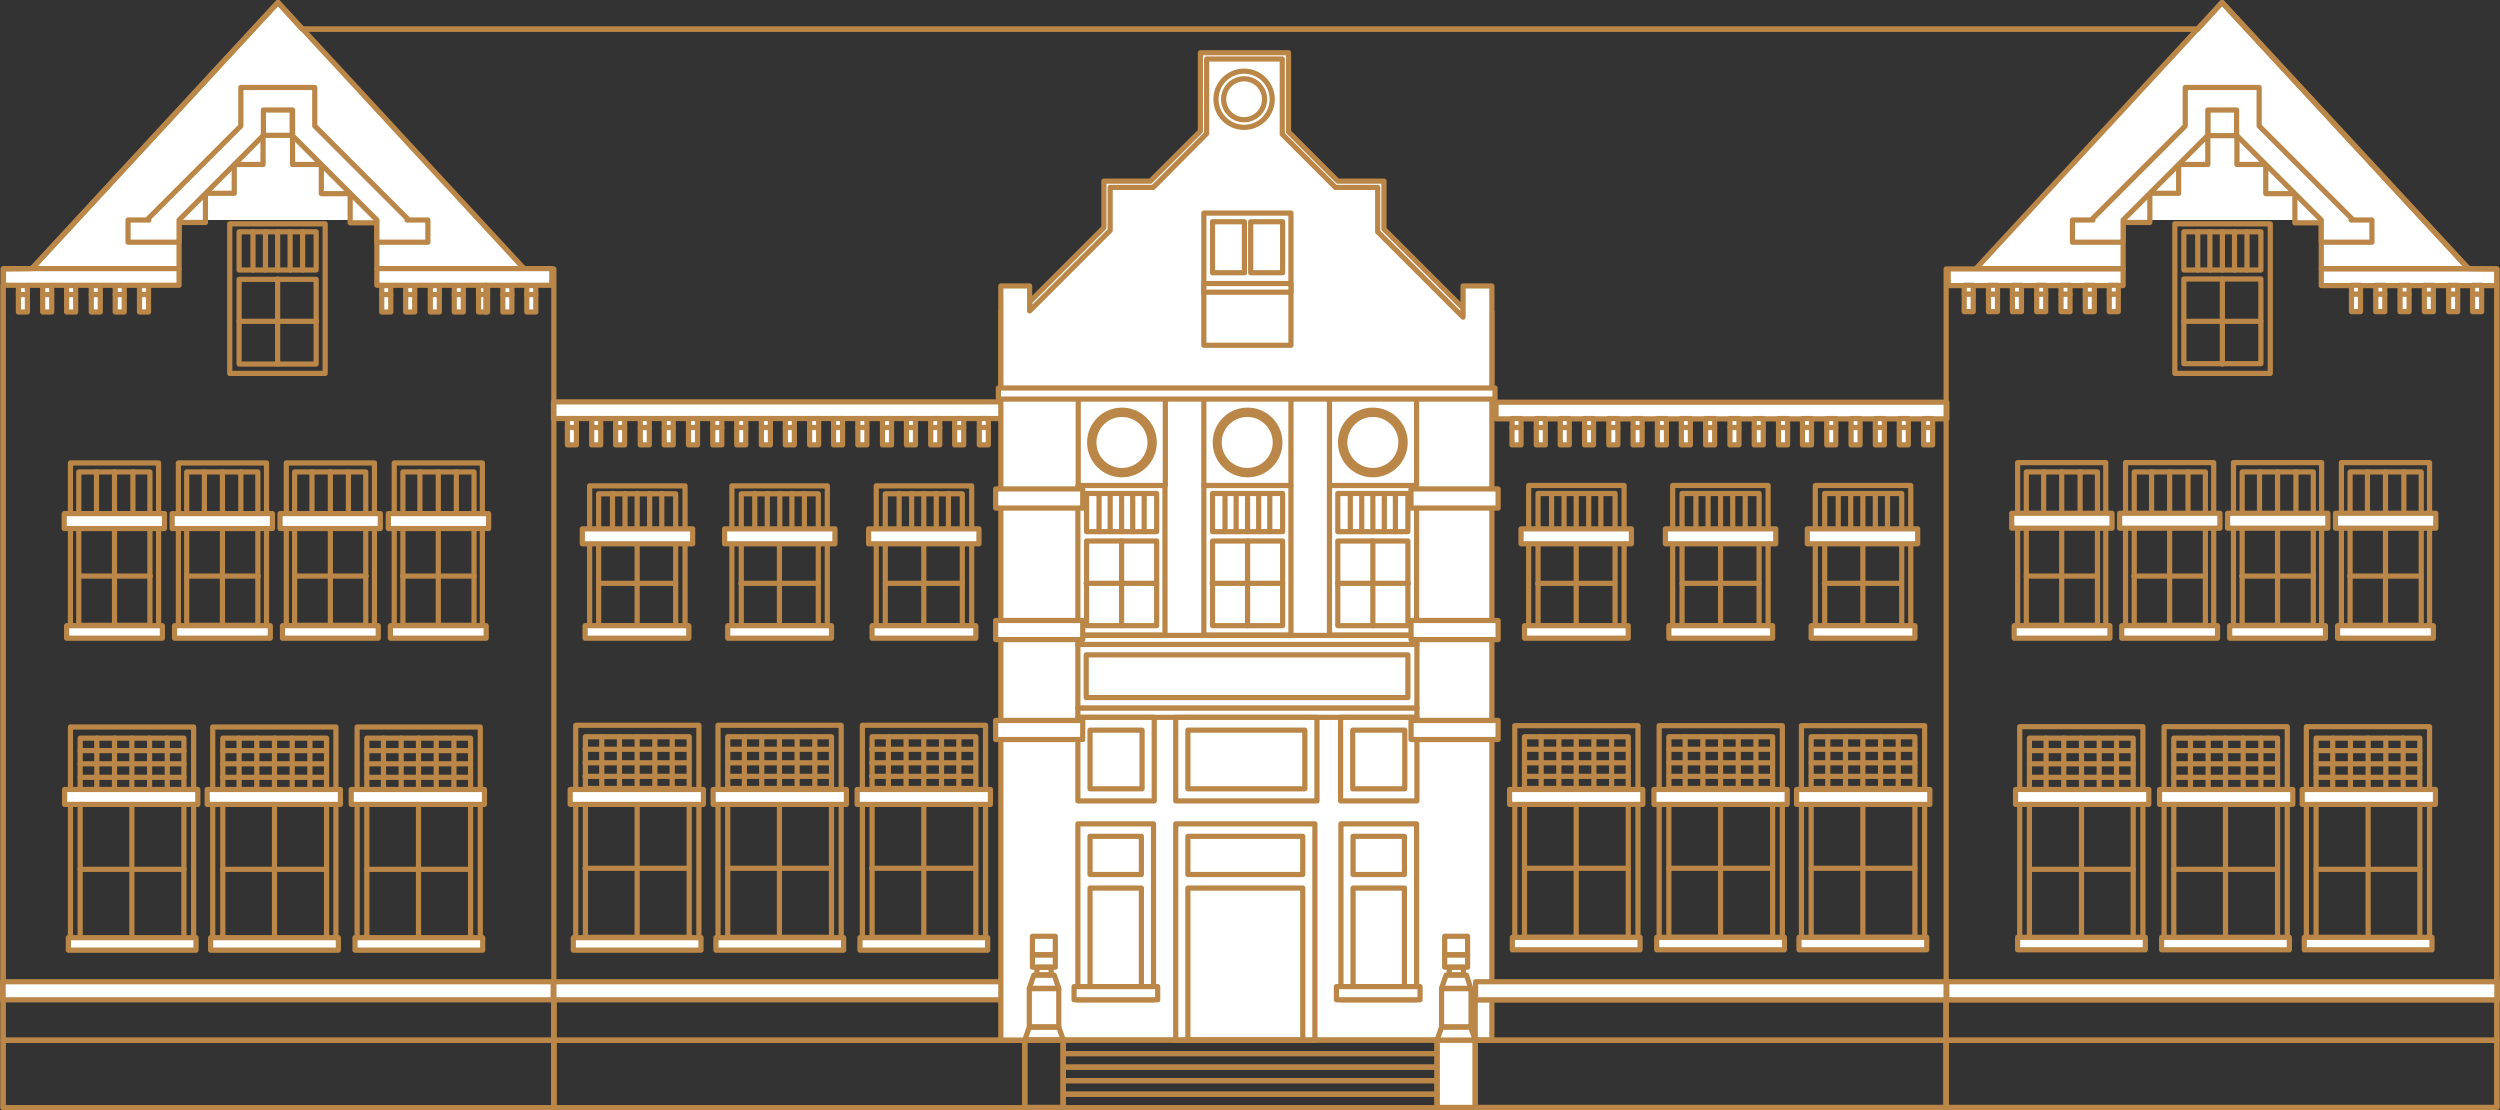 <svg xmlns="http://www.w3.org/2000/svg" viewBox="0 0 72.04 31.99"><rect x="0" y="0" width="72.04" height="31.99" fill="#333333" stroke="none"/><defs><style>.cls-1{fill:#fff;}.cls-1,.cls-2{stroke:#ba8748;stroke-linecap:round;stroke-linejoin:round;stroke-width:0.15px;}.cls-2{fill:none;}</style></defs><g id="Layer_2" data-name="Layer 2"><g id="Layer_1-2" data-name="Layer 1"><line class="cls-1" x1="8.72" y1="0.84" x2="63.5" y2="0.84"></line><polyline class="cls-1" points="5.16 6.34 5.16 7.74 0.92 7.74 8.01 0.07 15.1 7.74 10.86 7.74 10.86 6.34"></polyline><rect class="cls-2" x="15.96" y="28.81" width="13.57" height="1.17" transform="translate(45.49 58.78) rotate(-180)"></rect><rect class="cls-1" x="15.94" y="28.29" width="13.57" height="0.52" transform="translate(45.46 57.1) rotate(-180)"></rect><rect class="cls-2" x="15.96" y="29.97" width="13.57" height="1.94" transform="translate(45.49 61.89) rotate(-180)"></rect><rect class="cls-2" x="0.09" y="28.81" width="15.87" height="1.17" transform="translate(16.05 58.78) rotate(-180)"></rect><rect class="cls-1" x="0.08" y="28.29" width="15.87" height="0.52" transform="translate(16.02 57.1) rotate(-180)"></rect><rect class="cls-2" x="0.09" y="29.97" width="15.87" height="1.94" transform="translate(16.05 61.89) rotate(-180)"></rect><rect class="cls-2" x="24.84" y="20.91" width="3.55" height="6.41" transform="translate(53.24 48.22) rotate(-180)"></rect><rect class="cls-2" x="25.12" y="23.02" width="2.99" height="3.99" transform="translate(53.24 50.03) rotate(-180)"></rect><rect class="cls-2" x="25.12" y="21.23" width="2.99" height="1.49" transform="translate(53.24 43.95) rotate(-180)"></rect><line class="cls-2" x1="27.63" y1="21.23" x2="27.63" y2="22.72"></line><line class="cls-2" x1="27.13" y1="21.23" x2="27.13" y2="22.72"></line><line class="cls-2" x1="26.62" y1="21.23" x2="26.62" y2="22.72"></line><line class="cls-2" x1="26.11" y1="21.23" x2="26.11" y2="22.72"></line><line class="cls-2" x1="25.6" y1="21.23" x2="25.6" y2="22.72"></line><line class="cls-2" x1="28.11" y1="21.59" x2="25.12" y2="21.59"></line><line class="cls-2" x1="28.11" y1="21.98" x2="25.12" y2="21.98"></line><line class="cls-2" x1="28.11" y1="22.37" x2="25.12" y2="22.37"></line><line class="cls-2" x1="26.62" y1="23.02" x2="26.62" y2="27.01"></line><line class="cls-2" x1="28.11" y1="25.02" x2="25.12" y2="25.02"></line><rect class="cls-2" x="20.69" y="20.91" width="3.55" height="6.41" transform="translate(44.93 48.22) rotate(-180)"></rect><rect class="cls-2" x="20.97" y="23.02" width="2.99" height="3.99" transform="translate(44.93 50.03) rotate(-180)"></rect><rect class="cls-2" x="20.97" y="21.23" width="2.99" height="1.49" transform="translate(44.93 43.95) rotate(-180)"></rect><line class="cls-2" x1="23.48" y1="21.23" x2="23.48" y2="22.72"></line><line class="cls-2" x1="22.97" y1="21.23" x2="22.97" y2="22.72"></line><line class="cls-2" x1="22.46" y1="21.23" x2="22.46" y2="22.72"></line><line class="cls-2" x1="21.95" y1="21.23" x2="21.95" y2="22.72"></line><line class="cls-2" x1="21.45" y1="21.23" x2="21.45" y2="22.72"></line><line class="cls-2" x1="23.96" y1="21.59" x2="20.97" y2="21.59"></line><line class="cls-2" x1="23.96" y1="21.98" x2="20.97" y2="21.98"></line><line class="cls-2" x1="23.96" y1="22.37" x2="20.97" y2="22.37"></line><line class="cls-2" x1="22.46" y1="23.02" x2="22.46" y2="27.01"></line><line class="cls-2" x1="23.96" y1="25.02" x2="20.97" y2="25.02"></line><rect class="cls-2" x="16.58" y="20.91" width="3.55" height="6.41" transform="translate(36.72 48.22) rotate(-180)"></rect><rect class="cls-2" x="16.86" y="23.02" width="2.99" height="3.99" transform="translate(36.72 50.03) rotate(-180)"></rect><rect class="cls-2" x="16.86" y="21.23" width="2.99" height="1.49" transform="translate(36.72 43.95) rotate(-180)"></rect><line class="cls-2" x1="19.37" y1="21.23" x2="19.37" y2="22.72"></line><line class="cls-2" x1="18.87" y1="21.23" x2="18.87" y2="22.72"></line><line class="cls-2" x1="18.36" y1="21.23" x2="18.36" y2="22.72"></line><line class="cls-2" x1="17.85" y1="21.23" x2="17.85" y2="22.72"></line><line class="cls-2" x1="17.34" y1="21.23" x2="17.34" y2="22.72"></line><line class="cls-2" x1="19.85" y1="21.59" x2="16.86" y2="21.59"></line><line class="cls-2" x1="19.85" y1="21.98" x2="16.86" y2="21.98"></line><line class="cls-2" x1="19.85" y1="22.37" x2="16.86" y2="22.37"></line><line class="cls-2" x1="18.36" y1="23.02" x2="18.36" y2="27.01"></line><line class="cls-2" x1="19.85" y1="25.02" x2="16.86" y2="25.02"></line><rect class="cls-2" x="25.24" y="13.99" width="2.75" height="4.31" transform="translate(53.24 32.3) rotate(-180)"></rect><rect class="cls-2" x="25.51" y="15.59" width="2.22" height="2.44" transform="translate(53.24 33.62) rotate(-180)"></rect><rect class="cls-2" x="25.51" y="14.22" width="2.22" height="1.1" transform="translate(53.24 29.55) rotate(-180)"></rect><line class="cls-2" x1="26.62" y1="15.59" x2="26.62" y2="18.03"></line><line class="cls-2" x1="25.51" y1="16.81" x2="27.73" y2="16.81"></line><line class="cls-1" x1="27.33" y1="14.22" x2="27.33" y2="15.32"></line><line class="cls-1" x1="26.98" y1="14.22" x2="26.98" y2="15.32"></line><line class="cls-1" x1="26.62" y1="14.22" x2="26.62" y2="15.32"></line><line class="cls-1" x1="26.27" y1="14.22" x2="26.27" y2="15.32"></line><line class="cls-1" x1="25.91" y1="14.22" x2="25.91" y2="15.32"></line><rect class="cls-2" x="21.09" y="13.99" width="2.75" height="4.31" transform="translate(44.93 32.3) rotate(-180)"></rect><rect class="cls-2" x="21.35" y="15.59" width="2.22" height="2.44" transform="translate(44.93 33.62) rotate(-180)"></rect><rect class="cls-2" x="21.35" y="14.22" width="2.22" height="1.1" transform="translate(44.93 29.55) rotate(-180)"></rect><line class="cls-2" x1="22.46" y1="15.59" x2="22.46" y2="18.03"></line><line class="cls-2" x1="21.35" y1="16.81" x2="23.58" y2="16.81"></line><line class="cls-1" x1="23.18" y1="14.22" x2="23.18" y2="15.32"></line><line class="cls-1" x1="22.82" y1="14.22" x2="22.82" y2="15.32"></line><line class="cls-1" x1="22.47" y1="14.22" x2="22.47" y2="15.32"></line><line class="cls-1" x1="22.11" y1="14.22" x2="22.11" y2="15.32"></line><line class="cls-1" x1="21.75" y1="14.22" x2="21.75" y2="15.32"></line><rect class="cls-2" x="16.98" y="13.99" width="2.75" height="4.31" transform="translate(36.72 32.3) rotate(-180)"></rect><rect class="cls-2" x="17.25" y="15.59" width="2.22" height="2.44" transform="translate(36.72 33.62) rotate(-180)"></rect><rect class="cls-2" x="17.25" y="14.22" width="2.22" height="1.1" transform="translate(36.72 29.55) rotate(-180)"></rect><line class="cls-2" x1="18.36" y1="15.59" x2="18.36" y2="18.03"></line><line class="cls-2" x1="17.25" y1="16.81" x2="19.47" y2="16.81"></line><line class="cls-1" x1="19.07" y1="14.22" x2="19.07" y2="15.32"></line><line class="cls-1" x1="18.72" y1="14.22" x2="18.72" y2="15.32"></line><line class="cls-1" x1="18.36" y1="14.22" x2="18.36" y2="15.32"></line><line class="cls-1" x1="18.01" y1="14.22" x2="18.01" y2="15.32"></line><line class="cls-1" x1="17.65" y1="14.22" x2="17.65" y2="15.32"></line><rect class="cls-2" x="6.63" y="6.45" width="2.75" height="4.31" transform="translate(16 17.21) rotate(-180)"></rect><rect class="cls-2" x="6.89" y="8.04" width="2.22" height="2.44" transform="translate(16 18.53) rotate(-180)"></rect><rect class="cls-2" x="6.89" y="6.68" width="2.22" height="1.1" transform="translate(16 14.46) rotate(-180)"></rect><line class="cls-2" x1="8" y1="8.04" x2="8" y2="10.49"></line><line class="cls-2" x1="6.89" y1="9.26" x2="9.12" y2="9.26"></line><line class="cls-1" x1="8.72" y1="6.68" x2="8.72" y2="7.78"></line><line class="cls-1" x1="8.36" y1="6.68" x2="8.36" y2="7.78"></line><line class="cls-1" x1="8" y1="6.68" x2="8" y2="7.78"></line><line class="cls-1" x1="7.65" y1="6.68" x2="7.65" y2="7.78"></line><line class="cls-1" x1="7.29" y1="6.68" x2="7.29" y2="7.78"></line><rect class="cls-1" x="15.94" y="11.59" width="12.99" height="0.48" transform="translate(44.88 23.65) rotate(-180)"></rect><rect class="cls-1" x="28.21" y="12.06" width="0.26" height="0.26" transform="translate(56.69 24.38) rotate(-180)"></rect><rect class="cls-1" x="28.21" y="12.32" width="0.26" height="0.5" transform="translate(56.69 25.14) rotate(-180)"></rect><rect class="cls-1" x="27.52" y="12.06" width="0.26" height="0.26" transform="translate(55.29 24.38) rotate(-180)"></rect><rect class="cls-1" x="27.52" y="12.32" width="0.26" height="0.5" transform="translate(55.29 25.14) rotate(-180)"></rect><rect class="cls-1" x="26.82" y="12.06" width="0.26" height="0.26" transform="translate(53.9 24.38) rotate(-180)"></rect><rect class="cls-1" x="26.82" y="12.32" width="0.26" height="0.5" transform="translate(53.9 25.14) rotate(-180)"></rect><rect class="cls-1" x="26.12" y="12.06" width="0.26" height="0.26" transform="translate(52.5 24.38) rotate(-180)"></rect><rect class="cls-1" x="26.12" y="12.32" width="0.26" height="0.5" transform="translate(52.5 25.14) rotate(-180)"></rect><rect class="cls-1" x="25.42" y="12.06" width="0.26" height="0.26" transform="translate(51.11 24.38) rotate(-180)"></rect><rect class="cls-1" x="25.42" y="12.32" width="0.26" height="0.5" transform="translate(51.11 25.14) rotate(-180)"></rect><rect class="cls-1" x="24.73" y="12.06" width="0.26" height="0.26" transform="translate(49.71 24.38) rotate(-180)"></rect><rect class="cls-1" x="24.73" y="12.32" width="0.26" height="0.5" transform="translate(49.71 25.14) rotate(-180)"></rect><rect class="cls-1" x="24.03" y="12.06" width="0.26" height="0.26" transform="translate(48.31 24.38) rotate(-180)"></rect><rect class="cls-1" x="24.03" y="12.32" width="0.26" height="0.5" transform="translate(48.31 25.14) rotate(-180)"></rect><rect class="cls-1" x="23.33" y="12.06" width="0.26" height="0.26" transform="translate(46.92 24.38) rotate(-180)"></rect><rect class="cls-1" x="23.33" y="12.32" width="0.26" height="0.5" transform="translate(46.92 25.14) rotate(-180)"></rect><rect class="cls-1" x="22.63" y="12.06" width="0.26" height="0.26" transform="translate(45.52 24.38) rotate(-180)"></rect><rect class="cls-1" x="22.63" y="12.32" width="0.26" height="0.5" transform="translate(45.52 25.14) rotate(-180)"></rect><rect class="cls-1" x="21.93" y="12.06" width="0.26" height="0.26" transform="translate(44.13 24.38) rotate(-180)"></rect><rect class="cls-1" x="21.93" y="12.32" width="0.26" height="0.5" transform="translate(44.13 25.14) rotate(-180)"></rect><rect class="cls-1" x="21.24" y="12.06" width="0.26" height="0.26" transform="translate(42.73 24.38) rotate(-180)"></rect><rect class="cls-1" x="21.24" y="12.32" width="0.26" height="0.5" transform="translate(42.73 25.14) rotate(-180)"></rect><rect class="cls-1" x="20.54" y="12.06" width="0.26" height="0.26" transform="translate(41.34 24.38) rotate(-180)"></rect><rect class="cls-1" x="20.54" y="12.32" width="0.26" height="0.5" transform="translate(41.34 25.14) rotate(-180)"></rect><rect class="cls-1" x="19.84" y="12.06" width="0.26" height="0.26" transform="translate(39.94 24.38) rotate(-180)"></rect><rect class="cls-1" x="19.84" y="12.32" width="0.26" height="0.5" transform="translate(39.94 25.14) rotate(-180)"></rect><rect class="cls-1" x="19.14" y="12.06" width="0.26" height="0.26" transform="translate(38.54 24.38) rotate(-180)"></rect><rect class="cls-1" x="19.14" y="12.32" width="0.26" height="0.5" transform="translate(38.54 25.14) rotate(-180)"></rect><rect class="cls-1" x="18.44" y="12.06" width="0.26" height="0.26" transform="translate(37.15 24.38) rotate(-180)"></rect><rect class="cls-1" x="18.44" y="12.32" width="0.26" height="0.5" transform="translate(37.15 25.14) rotate(-180)"></rect><rect class="cls-1" x="17.75" y="12.06" width="0.26" height="0.26" transform="translate(35.75 24.38) rotate(-180)"></rect><rect class="cls-1" x="17.75" y="12.32" width="0.26" height="0.5" transform="translate(35.75 25.14) rotate(-180)"></rect><rect class="cls-1" x="17.05" y="12.06" width="0.26" height="0.26" transform="translate(34.36 24.38) rotate(-180)"></rect><rect class="cls-1" x="17.05" y="12.32" width="0.26" height="0.5" transform="translate(34.36 25.14) rotate(-180)"></rect><rect class="cls-1" x="16.35" y="12.06" width="0.26" height="0.26" transform="translate(32.96 24.38) rotate(-180)"></rect><rect class="cls-1" x="16.35" y="12.32" width="0.26" height="0.5" transform="translate(32.96 25.14) rotate(-180)"></rect><rect class="cls-2" x="10.29" y="20.94" width="3.55" height="6.41" transform="translate(24.13 48.3) rotate(-180)"></rect><rect class="cls-2" x="10.57" y="23.06" width="2.99" height="3.99" transform="translate(24.13 50.11) rotate(-180)"></rect><rect class="cls-2" x="10.57" y="21.27" width="2.99" height="1.49" transform="translate(24.13 44.03) rotate(-180)"></rect><line class="cls-2" x1="13.08" y1="21.27" x2="13.08" y2="22.76"></line><line class="cls-2" x1="12.57" y1="21.27" x2="12.57" y2="22.76"></line><line class="cls-2" x1="12.06" y1="21.27" x2="12.06" y2="22.76"></line><line class="cls-2" x1="11.56" y1="21.27" x2="11.56" y2="22.76"></line><line class="cls-2" x1="11.05" y1="21.27" x2="11.05" y2="22.76"></line><line class="cls-2" x1="13.56" y1="21.63" x2="10.57" y2="21.63"></line><line class="cls-2" x1="13.56" y1="22.01" x2="10.57" y2="22.01"></line><line class="cls-2" x1="13.56" y1="22.4" x2="10.57" y2="22.4"></line><line class="cls-2" x1="12.06" y1="23.06" x2="12.06" y2="27.05"></line><line class="cls-2" x1="13.56" y1="25.05" x2="10.57" y2="25.05"></line><rect class="cls-2" x="6.14" y="20.94" width="3.55" height="6.41" transform="translate(15.82 48.3) rotate(-180)"></rect><rect class="cls-2" x="6.41" y="23.06" width="2.99" height="3.99" transform="translate(15.82 50.11) rotate(-180)"></rect><rect class="cls-2" x="6.41" y="21.27" width="2.99" height="1.49" transform="translate(15.82 44.03) rotate(-180)"></rect><line class="cls-2" x1="8.93" y1="21.27" x2="8.93" y2="22.76"></line><line class="cls-2" x1="8.42" y1="21.27" x2="8.42" y2="22.76"></line><line class="cls-2" x1="7.91" y1="21.27" x2="7.91" y2="22.76"></line><line class="cls-2" x1="7.4" y1="21.27" x2="7.4" y2="22.76"></line><line class="cls-2" x1="6.89" y1="21.27" x2="6.89" y2="22.76"></line><line class="cls-2" x1="9.4" y1="21.63" x2="6.41" y2="21.63"></line><line class="cls-2" x1="9.4" y1="22.01" x2="6.41" y2="22.01"></line><line class="cls-2" x1="9.4" y1="22.4" x2="6.41" y2="22.4"></line><line class="cls-2" x1="7.91" y1="23.06" x2="7.91" y2="27.05"></line><line class="cls-2" x1="9.4" y1="25.05" x2="6.41" y2="25.05"></line><rect class="cls-2" x="2.03" y="20.94" width="3.55" height="6.41" transform="translate(7.61 48.3) rotate(-180)"></rect><rect class="cls-2" x="2.31" y="23.06" width="2.99" height="3.99" transform="translate(7.61 50.11) rotate(-180)"></rect><rect class="cls-2" x="2.31" y="21.27" width="2.99" height="1.49" transform="translate(7.61 44.03) rotate(-180)"></rect><line class="cls-2" x1="4.82" y1="21.27" x2="4.82" y2="22.76"></line><line class="cls-2" x1="4.31" y1="21.27" x2="4.31" y2="22.76"></line><line class="cls-2" x1="3.8" y1="21.27" x2="3.8" y2="22.76"></line><line class="cls-2" x1="3.3" y1="21.27" x2="3.3" y2="22.76"></line><line class="cls-2" x1="2.79" y1="21.27" x2="2.79" y2="22.76"></line><line class="cls-2" x1="5.3" y1="21.63" x2="2.31" y2="21.63"></line><line class="cls-2" x1="5.3" y1="22.01" x2="2.31" y2="22.01"></line><line class="cls-2" x1="5.3" y1="22.4" x2="2.31" y2="22.4"></line><line class="cls-2" x1="3.8" y1="23.06" x2="3.8" y2="27.05"></line><line class="cls-2" x1="5.3" y1="25.05" x2="2.31" y2="25.05"></line><rect class="cls-2" x="11.36" y="13.33" width="2.54" height="5.01" transform="translate(25.26 31.68) rotate(-180)"></rect><rect class="cls-2" x="11.6" y="15.18" width="2.05" height="2.84" transform="translate(25.26 33.2) rotate(-180)"></rect><rect class="cls-2" x="11.6" y="13.6" width="2.05" height="1.28" transform="translate(25.26 28.48) rotate(-180)"></rect><line class="cls-2" x1="12.63" y1="15.18" x2="12.63" y2="18.02"></line><line class="cls-2" x1="11.6" y1="16.6" x2="13.66" y2="16.6"></line><line class="cls-1" x1="13.15" y1="13.6" x2="13.15" y2="14.88"></line><line class="cls-1" x1="12.63" y1="13.6" x2="12.63" y2="14.88"></line><line class="cls-1" x1="12.1" y1="13.6" x2="12.1" y2="14.88"></line><rect class="cls-2" x="8.25" y="13.33" width="2.54" height="5.01" transform="translate(19.04 31.68) rotate(-180)"></rect><rect class="cls-2" x="8.5" y="15.18" width="2.05" height="2.84" transform="translate(19.04 33.2) rotate(-180)"></rect><rect class="cls-2" x="8.5" y="13.6" width="2.05" height="1.28" transform="translate(19.04 28.48) rotate(-180)"></rect><line class="cls-2" x1="9.52" y1="15.18" x2="9.52" y2="18.02"></line><line class="cls-2" x1="8.5" y1="16.6" x2="10.55" y2="16.6"></line><line class="cls-1" x1="10.04" y1="13.6" x2="10.04" y2="14.88"></line><line class="cls-1" x1="9.52" y1="13.6" x2="9.52" y2="14.88"></line><line class="cls-1" x1="8.99" y1="13.6" x2="8.99" y2="14.88"></line><rect class="cls-2" x="5.14" y="13.33" width="2.54" height="5.01" transform="translate(12.82 31.68) rotate(-180)"></rect><rect class="cls-2" x="5.39" y="15.18" width="2.05" height="2.84" transform="translate(12.82 33.2) rotate(-180)"></rect><rect class="cls-2" x="5.39" y="13.6" width="2.05" height="1.28" transform="translate(12.82 28.48) rotate(-180)"></rect><line class="cls-2" x1="6.41" y1="15.18" x2="6.41" y2="18.02"></line><line class="cls-2" x1="5.39" y1="16.6" x2="7.44" y2="16.6"></line><line class="cls-1" x1="6.94" y1="13.6" x2="6.94" y2="14.88"></line><line class="cls-1" x1="6.41" y1="13.6" x2="6.41" y2="14.88"></line><line class="cls-1" x1="5.89" y1="13.6" x2="5.89" y2="14.88"></line><rect class="cls-2" x="2.03" y="13.33" width="2.54" height="5.01" transform="translate(6.6 31.68) rotate(-180)"></rect><rect class="cls-2" x="2.28" y="15.18" width="2.05" height="2.84" transform="translate(6.6 33.2) rotate(-180)"></rect><rect class="cls-2" x="2.28" y="13.6" width="2.05" height="1.28" transform="translate(6.6 28.48) rotate(-180)"></rect><line class="cls-2" x1="3.3" y1="15.18" x2="3.3" y2="18.02"></line><line class="cls-2" x1="2.28" y1="16.6" x2="4.33" y2="16.6"></line><line class="cls-1" x1="3.83" y1="13.6" x2="3.83" y2="14.88"></line><line class="cls-1" x1="3.3" y1="13.6" x2="3.3" y2="14.88"></line><line class="cls-1" x1="2.78" y1="13.6" x2="2.78" y2="14.88"></line><rect class="cls-1" x="8.42" y="3.9" width="0.84" height="0.84" transform="translate(17.69 8.64) rotate(-180)"></rect><rect class="cls-1" x="9.26" y="4.73" width="0.84" height="0.84" transform="translate(19.36 10.31) rotate(-180)"></rect><rect class="cls-1" x="10.09" y="5.57" width="0.84" height="0.84" transform="translate(21.02 11.99) rotate(-180)"></rect><rect class="cls-1" x="7.58" y="3.06" width="0.84" height="0.84"></rect><rect class="cls-1" x="6.74" y="3.9" width="0.84" height="0.84"></rect><rect class="cls-1" x="5.91" y="4.73" width="0.84" height="0.84"></rect><rect class="cls-1" x="5.08" y="5.57" width="0.84" height="0.84"></rect><rect class="cls-1" x="10.86" y="7.75" width="5.04" height="0.48" transform="translate(26.76 15.97) rotate(-180)"></rect><rect class="cls-1" x="0.09" y="7.75" width="5.06" height="0.48" transform="translate(5.25 15.97) rotate(-180)"></rect><rect class="cls-1" x="15.19" y="8.22" width="0.26" height="0.26" transform="translate(30.63 16.71) rotate(-180)"></rect><rect class="cls-1" x="15.19" y="8.48" width="0.26" height="0.5" transform="translate(30.63 17.47) rotate(-180)"></rect><rect class="cls-1" x="14.49" y="8.22" width="0.26" height="0.26" transform="translate(29.24 16.71) rotate(-180)"></rect><rect class="cls-1" x="14.49" y="8.48" width="0.26" height="0.5" transform="translate(29.24 17.47) rotate(-180)"></rect><rect class="cls-1" x="13.79" y="8.22" width="0.26" height="0.26" transform="translate(27.84 16.71) rotate(-180)"></rect><rect class="cls-1" x="13.79" y="8.48" width="0.26" height="0.5" transform="translate(27.84 17.47) rotate(-180)"></rect><rect class="cls-1" x="13.09" y="8.22" width="0.26" height="0.26" transform="translate(26.44 16.71) rotate(-180)"></rect><rect class="cls-1" x="13.09" y="8.48" width="0.26" height="0.5" transform="translate(26.44 17.47) rotate(-180)"></rect><rect class="cls-1" x="12.39" y="8.22" width="0.26" height="0.26" transform="translate(25.05 16.71) rotate(-180)"></rect><rect class="cls-1" x="12.39" y="8.48" width="0.26" height="0.5" transform="translate(25.05 17.47) rotate(-180)"></rect><rect class="cls-1" x="11.7" y="8.22" width="0.26" height="0.26" transform="translate(23.65 16.71) rotate(-180)"></rect><rect class="cls-1" x="11.7" y="8.48" width="0.26" height="0.5" transform="translate(23.65 17.47) rotate(-180)"></rect><rect class="cls-1" x="11" y="8.22" width="0.26" height="0.26" transform="translate(22.26 16.71) rotate(-180)"></rect><rect class="cls-1" x="11" y="8.48" width="0.26" height="0.5" transform="translate(22.26 17.47) rotate(-180)"></rect><rect class="cls-1" x="4.02" y="8.22" width="0.26" height="0.26" transform="translate(8.3 16.71) rotate(-180)"></rect><rect class="cls-1" x="4.02" y="8.48" width="0.26" height="0.5" transform="translate(8.3 17.47) rotate(-180)"></rect><rect class="cls-1" x="3.32" y="8.22" width="0.26" height="0.26" transform="translate(6.9 16.71) rotate(-180)"></rect><rect class="cls-1" x="3.32" y="8.48" width="0.26" height="0.5" transform="translate(6.9 17.47) rotate(-180)"></rect><rect class="cls-1" x="2.62" y="8.22" width="0.26" height="0.26" transform="translate(5.51 16.71) rotate(-180)"></rect><rect class="cls-1" x="2.62" y="8.48" width="0.26" height="0.5" transform="translate(5.51 17.47) rotate(-180)"></rect><rect class="cls-1" x="1.93" y="8.22" width="0.26" height="0.26" transform="translate(4.11 16.71) rotate(-180)"></rect><rect class="cls-1" x="1.93" y="8.48" width="0.26" height="0.5" transform="translate(4.11 17.47) rotate(-180)"></rect><rect class="cls-1" x="1.23" y="8.22" width="0.26" height="0.26" transform="translate(2.72 16.71) rotate(-180)"></rect><rect class="cls-1" x="1.23" y="8.48" width="0.26" height="0.5" transform="translate(2.72 17.47) rotate(-180)"></rect><rect class="cls-1" x="0.53" y="8.22" width="0.26" height="0.26" transform="translate(1.32 16.71) rotate(-180)"></rect><rect class="cls-1" x="0.53" y="8.48" width="0.26" height="0.5" transform="translate(1.32 17.47) rotate(-180)"></rect><line class="cls-1" x1="14" y1="8.99" x2="14" y2="8.22"></line><line class="cls-1" x1="0.09" y1="28.29" x2="0.09" y2="8.22"></line><polygon class="cls-1" points="4.29 6.34 4.26 6.31 6.94 3.63 6.94 2.52 7.27 2.52 7.59 2.52 8.43 2.52 8.75 2.52 9.07 2.52 9.07 3.63 11.75 6.31 11.73 6.34 12.33 6.34 12.33 6.98 10.86 6.98 10.86 6.34 8.43 3.91 8.43 3.91 8.43 3.17 7.59 3.17 7.59 3.91 7.58 3.91 5.16 6.34 5.16 6.98 3.69 6.98 3.69 6.34 4.29 6.34"></polygon><rect class="cls-1" x="25.12" y="18.03" width="2.99" height="0.36" transform="translate(53.24 36.42) rotate(-180)"></rect><rect class="cls-1" x="24.78" y="27.01" width="3.68" height="0.36" transform="translate(53.24 54.39) rotate(-180)"></rect><rect class="cls-1" x="20.62" y="27.01" width="3.68" height="0.36" transform="translate(44.93 54.39) rotate(-180)"></rect><rect class="cls-1" x="16.52" y="27.01" width="3.68" height="0.36" transform="translate(36.72 54.39) rotate(-180)"></rect><rect class="cls-1" x="10.22" y="27.01" width="3.68" height="0.36" transform="translate(24.13 54.39) rotate(-180)"></rect><rect class="cls-1" x="6.07" y="27.01" width="3.68" height="0.36" transform="translate(15.82 54.39) rotate(-180)"></rect><rect class="cls-1" x="1.96" y="27.01" width="3.68" height="0.36" transform="translate(7.61 54.39) rotate(-180)"></rect><rect class="cls-1" x="20.97" y="18.03" width="2.99" height="0.36" transform="translate(44.93 36.42) rotate(-180)"></rect><rect class="cls-1" x="16.87" y="18.03" width="2.99" height="0.36" transform="translate(36.72 36.42) rotate(-180)"></rect><rect class="cls-1" x="11.25" y="18.03" width="2.76" height="0.36" transform="translate(25.26 36.42) rotate(-180)"></rect><rect class="cls-1" x="8.14" y="18.03" width="2.76" height="0.36" transform="translate(19.04 36.42) rotate(-180)"></rect><rect class="cls-1" x="5.03" y="18.03" width="2.76" height="0.36" transform="translate(12.82 36.42) rotate(-180)"></rect><rect class="cls-1" x="1.92" y="18.03" width="2.76" height="0.36" transform="translate(6.6 36.42) rotate(-180)"></rect><rect class="cls-1" x="16.78" y="15.24" width="3.18" height="0.43" transform="translate(36.74 30.91) rotate(-180)"></rect><rect class="cls-1" x="16.43" y="22.75" width="3.84" height="0.43" transform="translate(36.7 45.93) rotate(-180)"></rect><rect class="cls-1" x="20.54" y="22.75" width="3.84" height="0.43" transform="translate(44.93 45.93) rotate(-180)"></rect><rect class="cls-1" x="24.7" y="22.75" width="3.84" height="0.43" transform="translate(53.24 45.93) rotate(-180)"></rect><rect class="cls-1" x="1.85" y="22.75" width="3.84" height="0.43" transform="translate(7.55 45.93) rotate(-180)"></rect><rect class="cls-1" x="5.96" y="22.75" width="3.84" height="0.43" transform="translate(15.77 45.93) rotate(-180)"></rect><rect class="cls-1" x="10.12" y="22.75" width="3.84" height="0.43" transform="translate(24.08 45.93) rotate(-180)"></rect><rect class="cls-1" x="20.87" y="15.24" width="3.18" height="0.43" transform="translate(44.93 30.91) rotate(-180)"></rect><rect class="cls-1" x="25.03" y="15.24" width="3.18" height="0.43" transform="translate(53.24 30.91) rotate(-180)"></rect><rect class="cls-1" x="1.86" y="14.79" width="2.89" height="0.43" transform="translate(6.6 30.02) rotate(-180)"></rect><rect class="cls-1" x="4.97" y="14.79" width="2.89" height="0.43" transform="translate(12.82 30.02) rotate(-180)"></rect><rect class="cls-1" x="8.08" y="14.79" width="2.89" height="0.43" transform="translate(19.04 30.02) rotate(-180)"></rect><rect class="cls-1" x="11.18" y="14.79" width="2.89" height="0.43" transform="translate(25.26 30.02) rotate(-180)"></rect><polyline class="cls-1" points="28.84 8.99 28.84 29.97 42.99 29.97 42.99 8.99"></polyline><rect class="cls-1" x="41.41" y="29.97" width="1.1" height="1.94"></rect><rect class="cls-2" x="41.54" y="28.49" width="0.85" height="1.1"></rect><polygon class="cls-1" points="42.51 29.97 41.41 29.97 41.54 29.6 42.38 29.6 42.51 29.97"></polygon><polygon class="cls-2" points="42.38 28.48 41.54 28.48 41.67 28.1 42.26 28.1 42.38 28.48"></polygon><rect class="cls-2" x="41.76" y="27.87" width="0.41" height="0.22"></rect><rect class="cls-2" x="41.63" y="27.51" width="0.66" height="0.36"></rect><rect class="cls-2" x="41.63" y="26.98" width="0.66" height="0.54"></rect><rect class="cls-2" x="29.53" y="29.97" width="1.1" height="1.94"></rect><rect class="cls-2" x="29.66" y="28.49" width="0.85" height="1.1"></rect><polygon class="cls-2" points="30.64 29.97 29.53 29.97 29.66 29.6 30.51 29.6 30.64 29.97"></polygon><polygon class="cls-2" points="30.51 28.48 29.66 28.48 29.79 28.1 30.38 28.1 30.51 28.48"></polygon><rect class="cls-2" x="29.88" y="27.87" width="0.41" height="0.22"></rect><rect class="cls-2" x="29.75" y="27.51" width="0.66" height="0.36"></rect><rect class="cls-2" x="29.75" y="26.98" width="0.66" height="0.54"></rect><rect class="cls-2" x="30.64" y="31.53" width="10.77" height="0.39"></rect><rect class="cls-2" x="30.64" y="31.14" width="10.77" height="0.39"></rect><rect class="cls-2" x="30.64" y="30.75" width="10.77" height="0.39"></rect><rect class="cls-2" x="30.64" y="30.36" width="10.77" height="0.39"></rect><rect class="cls-2" x="30.64" y="29.97" width="10.77" height="0.39"></rect><rect class="cls-2" x="34.23" y="25.59" width="3.31" height="4.38"></rect><rect class="cls-2" x="34.23" y="24.1" width="3.31" height="1.1"></rect><rect class="cls-2" x="33.88" y="23.74" width="4.01" height="6.24"></rect><rect class="cls-2" x="31.41" y="25.59" width="1.48" height="2.84"></rect><rect class="cls-2" x="31.41" y="24.1" width="1.48" height="1.1"></rect><rect class="cls-2" x="31.06" y="23.74" width="2.18" height="5.07"></rect><rect class="cls-2" x="38.99" y="25.59" width="1.48" height="2.84"></rect><rect class="cls-2" x="38.99" y="24.1" width="1.48" height="1.1"></rect><rect class="cls-2" x="38.64" y="23.74" width="2.18" height="5.07"></rect><rect class="cls-2" x="34.23" y="21.04" width="3.37" height="1.69"></rect><rect class="cls-2" x="33.88" y="20.67" width="4.07" height="2.41"></rect><rect class="cls-2" x="31.41" y="21.04" width="1.5" height="1.69"></rect><rect class="cls-2" x="31.06" y="20.67" width="2.2" height="2.41"></rect><rect class="cls-2" x="38.98" y="21.04" width="1.5" height="1.69"></rect><rect class="cls-2" x="38.63" y="20.67" width="2.2" height="2.41"></rect><rect class="cls-2" x="31.06" y="20.4" width="9.77" height="0.27"></rect><rect class="cls-2" x="31.06" y="18.31" width="9.77" height="0.27"></rect><rect class="cls-2" x="38.31" y="13.99" width="2.51" height="4.31"></rect><rect class="cls-2" x="38.55" y="15.59" width="2.02" height="2.44"></rect><rect class="cls-2" x="38.55" y="14.22" width="2.02" height="1.1"></rect><line class="cls-2" x1="39.56" y1="15.59" x2="39.56" y2="18.03"></line><line class="cls-2" x1="40.58" y1="16.81" x2="38.55" y2="16.81"></line><line class="cls-1" x1="38.91" y1="14.22" x2="38.91" y2="15.32"></line><line class="cls-1" x1="39.24" y1="14.22" x2="39.24" y2="15.32"></line><line class="cls-1" x1="39.56" y1="14.22" x2="39.56" y2="15.32"></line><line class="cls-1" x1="39.89" y1="14.22" x2="39.89" y2="15.32"></line><line class="cls-1" x1="40.21" y1="14.22" x2="40.21" y2="15.32"></line><rect class="cls-2" x="34.69" y="13.99" width="2.51" height="4.31"></rect><rect class="cls-2" x="34.94" y="15.59" width="2.02" height="2.44"></rect><rect class="cls-2" x="34.94" y="14.22" width="2.02" height="1.1"></rect><line class="cls-2" x1="35.95" y1="15.59" x2="35.95" y2="18.03"></line><line class="cls-2" x1="36.96" y1="16.81" x2="34.93" y2="16.81"></line><line class="cls-1" x1="35.3" y1="14.22" x2="35.3" y2="15.32"></line><line class="cls-1" x1="35.62" y1="14.22" x2="35.62" y2="15.32"></line><line class="cls-1" x1="35.95" y1="14.22" x2="35.95" y2="15.32"></line><line class="cls-1" x1="36.27" y1="14.22" x2="36.27" y2="15.32"></line><line class="cls-1" x1="36.59" y1="14.22" x2="36.59" y2="15.32"></line><rect class="cls-2" x="31.06" y="13.99" width="2.51" height="4.31"></rect><rect class="cls-2" x="31.31" y="15.59" width="2.02" height="2.44"></rect><rect class="cls-2" x="31.31" y="14.22" width="2.02" height="1.1"></rect><line class="cls-2" x1="32.32" y1="15.59" x2="32.32" y2="18.03"></line><line class="cls-2" x1="33.33" y1="16.81" x2="31.3" y2="16.81"></line><line class="cls-1" x1="31.67" y1="14.22" x2="31.67" y2="15.32"></line><line class="cls-1" x1="31.99" y1="14.22" x2="31.99" y2="15.32"></line><line class="cls-1" x1="32.32" y1="14.22" x2="32.32" y2="15.32"></line><line class="cls-1" x1="32.64" y1="14.22" x2="32.64" y2="15.32"></line><line class="cls-1" x1="32.97" y1="14.22" x2="32.97" y2="15.32"></line><rect class="cls-1" x="31.06" y="18.57" width="9.77" height="1.83"></rect><rect class="cls-1" x="31.3" y="18.87" width="9.27" height="1.23"></rect><rect class="cls-1" x="31.07" y="11.48" width="2.51" height="2.51"></rect><circle class="cls-1" cx="32.33" cy="12.75" r="0.93"></circle><circle class="cls-1" cx="32.33" cy="12.75" r="0.81"></circle><rect class="cls-1" x="34.69" y="11.48" width="2.51" height="2.51"></rect><circle class="cls-1" cx="35.95" cy="12.75" r="0.93"></circle><rect class="cls-1" x="38.31" y="11.48" width="2.51" height="2.51"></rect><circle class="cls-1" cx="39.56" cy="12.75" r="0.93"></circle><rect class="cls-1" x="28.77" y="11.18" width="14.31" height="0.32"></rect><rect class="cls-1" x="28.69" y="14.09" width="2.51" height="0.55"></rect><rect class="cls-1" x="28.69" y="17.88" width="2.51" height="0.55"></rect><rect class="cls-1" x="28.69" y="20.76" width="2.51" height="0.55"></rect><rect class="cls-1" x="40.66" y="14.09" width="2.51" height="0.55"></rect><rect class="cls-1" x="40.66" y="17.88" width="2.51" height="0.55"></rect><rect class="cls-1" x="40.66" y="20.76" width="2.51" height="0.55"></rect><polygon class="cls-1" points="42.16 9.4 39.52 6.75 39.52 5.58 38.4 5.58 36.76 3.95 36.76 1.88 34.95 1.88 34.95 3.93 33.3 5.58 32.17 5.58 32.17 6.71 29.67 9.21 29.67 8.7 31.81 6.56 31.81 5.22 33.15 5.22 34.59 3.78 34.59 1.52 37.13 1.52 37.13 3.8 38.55 5.22 39.88 5.22 39.88 6.6 42.16 8.88 42.16 9.4"></polygon><rect class="cls-1" x="30.95" y="28.43" width="2.41" height="0.38"></rect><rect class="cls-1" x="38.51" y="28.43" width="2.41" height="0.38"></rect><circle class="cls-1" cx="35.94" cy="12.75" r="0.81"></circle><circle class="cls-1" cx="39.56" cy="12.75" r="0.81"></circle><line class="cls-1" x1="15.96" y1="31.92" x2="15.96" y2="7.75"></line><polyline class="cls-1" points="66.89 6.34 66.89 7.74 71.13 7.74 64.03 0.07 56.94 7.74 61.18 7.74 61.18 6.34"></polyline><rect class="cls-2" x="42.51" y="28.81" width="13.57" height="1.17"></rect><rect class="cls-1" x="42.52" y="28.29" width="13.57" height="0.52"></rect><rect class="cls-2" x="42.51" y="29.97" width="13.57" height="1.94"></rect><rect class="cls-2" x="56.08" y="28.81" width="15.87" height="1.17"></rect><rect class="cls-1" x="56.1" y="28.29" width="15.87" height="0.52"></rect><rect class="cls-2" x="56.08" y="29.97" width="15.87" height="1.94"></rect><rect class="cls-2" x="43.65" y="20.91" width="3.55" height="6.41"></rect><rect class="cls-2" x="43.93" y="23.02" width="2.99" height="3.99"></rect><rect class="cls-2" x="43.93" y="21.23" width="2.99" height="1.49"></rect><line class="cls-2" x1="44.41" y1="21.23" x2="44.41" y2="22.72"></line><line class="cls-2" x1="44.92" y1="21.23" x2="44.92" y2="22.72"></line><line class="cls-2" x1="45.42" y1="21.23" x2="45.42" y2="22.72"></line><line class="cls-2" x1="45.93" y1="21.23" x2="45.93" y2="22.72"></line><line class="cls-2" x1="46.44" y1="21.23" x2="46.44" y2="22.72"></line><line class="cls-2" x1="43.93" y1="21.59" x2="46.92" y2="21.59"></line><line class="cls-2" x1="43.93" y1="21.98" x2="46.92" y2="21.98"></line><line class="cls-2" x1="43.93" y1="22.37" x2="46.92" y2="22.37"></line><line class="cls-2" x1="45.42" y1="23.02" x2="45.42" y2="27.01"></line><line class="cls-2" x1="43.93" y1="25.02" x2="46.92" y2="25.02"></line><rect class="cls-2" x="47.81" y="20.91" width="3.55" height="6.41"></rect><rect class="cls-2" x="48.09" y="23.02" width="2.99" height="3.99"></rect><rect class="cls-2" x="48.09" y="21.23" width="2.99" height="1.49"></rect><line class="cls-2" x1="48.56" y1="21.23" x2="48.56" y2="22.72"></line><line class="cls-2" x1="49.07" y1="21.23" x2="49.07" y2="22.72"></line><line class="cls-2" x1="49.58" y1="21.23" x2="49.58" y2="22.72"></line><line class="cls-2" x1="50.09" y1="21.23" x2="50.09" y2="22.72"></line><line class="cls-2" x1="50.6" y1="21.23" x2="50.6" y2="22.72"></line><line class="cls-2" x1="48.09" y1="21.59" x2="51.07" y2="21.59"></line><line class="cls-2" x1="48.09" y1="21.98" x2="51.07" y2="21.98"></line><line class="cls-2" x1="48.09" y1="22.37" x2="51.07" y2="22.37"></line><line class="cls-2" x1="49.58" y1="23.02" x2="49.58" y2="27.01"></line><line class="cls-2" x1="48.09" y1="25.02" x2="51.07" y2="25.02"></line><rect class="cls-2" x="51.91" y="20.91" width="3.55" height="6.41"></rect><rect class="cls-2" x="52.19" y="23.02" width="2.99" height="3.99"></rect><rect class="cls-2" x="52.19" y="21.23" width="2.99" height="1.49"></rect><line class="cls-2" x1="52.67" y1="21.23" x2="52.67" y2="22.72"></line><line class="cls-2" x1="53.18" y1="21.23" x2="53.18" y2="22.72"></line><line class="cls-2" x1="53.68" y1="21.23" x2="53.68" y2="22.72"></line><line class="cls-2" x1="54.19" y1="21.23" x2="54.19" y2="22.72"></line><line class="cls-2" x1="54.7" y1="21.23" x2="54.7" y2="22.72"></line><line class="cls-2" x1="52.19" y1="21.59" x2="55.18" y2="21.59"></line><line class="cls-2" x1="52.19" y1="21.98" x2="55.18" y2="21.98"></line><line class="cls-2" x1="52.19" y1="22.37" x2="55.18" y2="22.37"></line><line class="cls-2" x1="53.68" y1="23.02" x2="53.68" y2="27.01"></line><line class="cls-2" x1="52.19" y1="25.02" x2="55.18" y2="25.02"></line><rect class="cls-2" x="44.05" y="13.99" width="2.75" height="4.31"></rect><rect class="cls-2" x="44.32" y="15.59" width="2.22" height="2.44"></rect><rect class="cls-2" x="44.32" y="14.22" width="2.22" height="1.1"></rect><line class="cls-2" x1="45.42" y1="15.59" x2="45.42" y2="18.03"></line><line class="cls-2" x1="46.53" y1="16.81" x2="44.31" y2="16.81"></line><line class="cls-1" x1="44.71" y1="14.22" x2="44.71" y2="15.32"></line><line class="cls-1" x1="45.07" y1="14.22" x2="45.07" y2="15.32"></line><line class="cls-1" x1="45.42" y1="14.22" x2="45.42" y2="15.32"></line><line class="cls-1" x1="45.78" y1="14.22" x2="45.78" y2="15.32"></line><line class="cls-1" x1="46.13" y1="14.22" x2="46.13" y2="15.32"></line><rect class="cls-2" x="48.2" y="13.99" width="2.75" height="4.31"></rect><rect class="cls-2" x="48.47" y="15.59" width="2.22" height="2.44"></rect><rect class="cls-2" x="48.47" y="14.22" width="2.22" height="1.1"></rect><line class="cls-2" x1="49.58" y1="15.59" x2="49.58" y2="18.03"></line><line class="cls-2" x1="50.69" y1="16.81" x2="48.47" y2="16.81"></line><line class="cls-1" x1="48.87" y1="14.22" x2="48.87" y2="15.32"></line><line class="cls-1" x1="49.22" y1="14.22" x2="49.22" y2="15.32"></line><line class="cls-1" x1="49.58" y1="14.22" x2="49.58" y2="15.32"></line><line class="cls-1" x1="49.93" y1="14.22" x2="49.93" y2="15.32"></line><line class="cls-1" x1="50.29" y1="14.22" x2="50.29" y2="15.32"></line><rect class="cls-2" x="52.31" y="13.99" width="2.75" height="4.31"></rect><rect class="cls-2" x="52.58" y="15.59" width="2.22" height="2.44"></rect><rect class="cls-2" x="52.58" y="14.22" width="2.22" height="1.1"></rect><line class="cls-2" x1="53.68" y1="15.59" x2="53.68" y2="18.03"></line><line class="cls-2" x1="54.79" y1="16.81" x2="52.57" y2="16.81"></line><line class="cls-1" x1="52.97" y1="14.22" x2="52.97" y2="15.32"></line><line class="cls-1" x1="53.33" y1="14.22" x2="53.33" y2="15.32"></line><line class="cls-1" x1="53.68" y1="14.22" x2="53.68" y2="15.32"></line><line class="cls-1" x1="54.04" y1="14.22" x2="54.04" y2="15.32"></line><line class="cls-1" x1="54.39" y1="14.22" x2="54.39" y2="15.32"></line><rect class="cls-2" x="62.67" y="6.45" width="2.75" height="4.31"></rect><rect class="cls-2" x="62.93" y="8.04" width="2.22" height="2.44"></rect><rect class="cls-2" x="62.93" y="6.68" width="2.22" height="1.1"></rect><line class="cls-2" x1="64.04" y1="8.04" x2="64.04" y2="10.49"></line><line class="cls-2" x1="65.15" y1="9.26" x2="62.93" y2="9.26"></line><line class="cls-1" x1="63.33" y1="6.68" x2="63.33" y2="7.78"></line><line class="cls-1" x1="63.68" y1="6.68" x2="63.68" y2="7.78"></line><line class="cls-1" x1="64.04" y1="6.68" x2="64.04" y2="7.78"></line><line class="cls-1" x1="64.39" y1="6.68" x2="64.39" y2="7.78"></line><line class="cls-1" x1="64.75" y1="6.68" x2="64.75" y2="7.78"></line><rect class="cls-1" x="43.11" y="11.59" width="12.99" height="0.48"></rect><rect class="cls-1" x="43.57" y="12.06" width="0.26" height="0.26"></rect><rect class="cls-1" x="43.57" y="12.32" width="0.26" height="0.5"></rect><rect class="cls-1" x="44.27" y="12.06" width="0.26" height="0.26"></rect><rect class="cls-1" x="44.27" y="12.32" width="0.26" height="0.5"></rect><rect class="cls-1" x="44.96" y="12.06" width="0.26" height="0.26"></rect><rect class="cls-1" x="44.96" y="12.32" width="0.26" height="0.5"></rect><rect class="cls-1" x="45.66" y="12.06" width="0.26" height="0.26"></rect><rect class="cls-1" x="45.66" y="12.32" width="0.26" height="0.5"></rect><rect class="cls-1" x="46.36" y="12.06" width="0.26" height="0.26"></rect><rect class="cls-1" x="46.36" y="12.32" width="0.26" height="0.5"></rect><rect class="cls-1" x="47.06" y="12.06" width="0.26" height="0.26"></rect><rect class="cls-1" x="47.06" y="12.32" width="0.26" height="0.5"></rect><rect class="cls-1" x="47.76" y="12.06" width="0.26" height="0.26"></rect><rect class="cls-1" x="47.76" y="12.32" width="0.26" height="0.5"></rect><rect class="cls-1" x="48.45" y="12.06" width="0.26" height="0.26"></rect><rect class="cls-1" x="48.45" y="12.32" width="0.26" height="0.5"></rect><rect class="cls-1" x="49.15" y="12.06" width="0.26" height="0.26"></rect><rect class="cls-1" x="49.15" y="12.32" width="0.26" height="0.5"></rect><rect class="cls-1" x="49.85" y="12.06" width="0.26" height="0.26"></rect><rect class="cls-1" x="49.85" y="12.32" width="0.26" height="0.5"></rect><rect class="cls-1" x="50.55" y="12.06" width="0.26" height="0.26"></rect><rect class="cls-1" x="50.55" y="12.32" width="0.26" height="0.5"></rect><rect class="cls-1" x="51.25" y="12.06" width="0.26" height="0.26"></rect><rect class="cls-1" x="51.25" y="12.32" width="0.26" height="0.5"></rect><rect class="cls-1" x="51.94" y="12.06" width="0.26" height="0.26"></rect><rect class="cls-1" x="51.94" y="12.32" width="0.26" height="0.5"></rect><rect class="cls-1" x="52.64" y="12.06" width="0.26" height="0.26"></rect><rect class="cls-1" x="52.64" y="12.32" width="0.26" height="0.5"></rect><rect class="cls-1" x="53.34" y="12.06" width="0.26" height="0.26"></rect><rect class="cls-1" x="53.34" y="12.32" width="0.26" height="0.5"></rect><rect class="cls-1" x="54.04" y="12.06" width="0.26" height="0.26"></rect><rect class="cls-1" x="54.04" y="12.32" width="0.26" height="0.5"></rect><rect class="cls-1" x="54.73" y="12.06" width="0.26" height="0.26"></rect><rect class="cls-1" x="54.73" y="12.32" width="0.26" height="0.5"></rect><rect class="cls-1" x="55.43" y="12.06" width="0.26" height="0.26"></rect><rect class="cls-1" x="55.43" y="12.32" width="0.26" height="0.5"></rect><rect class="cls-2" x="58.2" y="20.94" width="3.55" height="6.41"></rect><rect class="cls-2" x="58.48" y="23.06" width="2.99" height="3.99"></rect><rect class="cls-2" x="58.48" y="21.27" width="2.99" height="1.49"></rect><line class="cls-2" x1="58.96" y1="21.27" x2="58.96" y2="22.76"></line><line class="cls-2" x1="59.47" y1="21.27" x2="59.47" y2="22.76"></line><line class="cls-2" x1="59.98" y1="21.27" x2="59.98" y2="22.76"></line><line class="cls-2" x1="60.49" y1="21.27" x2="60.49" y2="22.76"></line><line class="cls-2" x1="60.99" y1="21.27" x2="60.99" y2="22.76"></line><line class="cls-2" x1="58.48" y1="21.63" x2="61.47" y2="21.63"></line><line class="cls-2" x1="58.48" y1="22.01" x2="61.47" y2="22.01"></line><line class="cls-2" x1="58.48" y1="22.4" x2="61.47" y2="22.4"></line><line class="cls-2" x1="59.98" y1="23.06" x2="59.98" y2="27.05"></line><line class="cls-2" x1="58.48" y1="25.05" x2="61.47" y2="25.05"></line><rect class="cls-2" x="62.36" y="20.94" width="3.55" height="6.41"></rect><rect class="cls-2" x="62.64" y="23.06" width="2.99" height="3.99"></rect><rect class="cls-2" x="62.64" y="21.27" width="2.99" height="1.49"></rect><line class="cls-2" x1="63.12" y1="21.27" x2="63.12" y2="22.76"></line><line class="cls-2" x1="63.63" y1="21.27" x2="63.63" y2="22.76"></line><line class="cls-2" x1="64.13" y1="21.27" x2="64.13" y2="22.76"></line><line class="cls-2" x1="64.64" y1="21.27" x2="64.64" y2="22.76"></line><line class="cls-2" x1="65.15" y1="21.27" x2="65.15" y2="22.76"></line><line class="cls-2" x1="62.64" y1="21.63" x2="65.63" y2="21.63"></line><line class="cls-2" x1="62.64" y1="22.01" x2="65.63" y2="22.01"></line><line class="cls-2" x1="62.64" y1="22.4" x2="65.63" y2="22.4"></line><line class="cls-2" x1="64.13" y1="23.06" x2="64.13" y2="27.05"></line><line class="cls-2" x1="62.64" y1="25.05" x2="65.63" y2="25.05"></line><rect class="cls-2" x="66.46" y="20.94" width="3.55" height="6.41"></rect><rect class="cls-2" x="66.74" y="23.06" width="2.99" height="3.99"></rect><rect class="cls-2" x="66.74" y="21.27" width="2.99" height="1.49"></rect><line class="cls-2" x1="67.22" y1="21.27" x2="67.22" y2="22.76"></line><line class="cls-2" x1="67.73" y1="21.27" x2="67.73" y2="22.76"></line><line class="cls-2" x1="68.24" y1="21.27" x2="68.24" y2="22.76"></line><line class="cls-2" x1="68.75" y1="21.27" x2="68.75" y2="22.76"></line><line class="cls-2" x1="69.25" y1="21.27" x2="69.25" y2="22.76"></line><line class="cls-2" x1="66.74" y1="21.63" x2="69.73" y2="21.63"></line><line class="cls-2" x1="66.74" y1="22.01" x2="69.73" y2="22.01"></line><line class="cls-2" x1="66.74" y1="22.4" x2="69.73" y2="22.4"></line><line class="cls-2" x1="68.24" y1="23.06" x2="68.24" y2="27.05"></line><line class="cls-2" x1="66.74" y1="25.05" x2="69.73" y2="25.05"></line><rect class="cls-2" x="58.14" y="13.33" width="2.54" height="5.01"></rect><rect class="cls-2" x="58.39" y="15.18" width="2.05" height="2.84"></rect><rect class="cls-2" x="58.39" y="13.6" width="2.05" height="1.28"></rect><line class="cls-2" x1="59.41" y1="15.18" x2="59.41" y2="18.02"></line><line class="cls-2" x1="60.44" y1="16.6" x2="58.39" y2="16.6"></line><line class="cls-1" x1="58.89" y1="13.6" x2="58.89" y2="14.88"></line><line class="cls-1" x1="59.41" y1="13.6" x2="59.41" y2="14.88"></line><line class="cls-1" x1="59.94" y1="13.6" x2="59.94" y2="14.88"></line><rect class="cls-2" x="61.25" y="13.33" width="2.54" height="5.01"></rect><rect class="cls-2" x="61.5" y="15.18" width="2.05" height="2.84"></rect><rect class="cls-2" x="61.5" y="13.6" width="2.05" height="1.28"></rect><line class="cls-2" x1="62.52" y1="15.18" x2="62.52" y2="18.02"></line><line class="cls-2" x1="63.55" y1="16.6" x2="61.49" y2="16.6"></line><line class="cls-1" x1="62" y1="13.6" x2="62" y2="14.88"></line><line class="cls-1" x1="62.52" y1="13.6" x2="62.52" y2="14.88"></line><line class="cls-1" x1="63.05" y1="13.6" x2="63.05" y2="14.88"></line><rect class="cls-2" x="64.36" y="13.33" width="2.54" height="5.01"></rect><rect class="cls-2" x="64.61" y="15.18" width="2.05" height="2.84"></rect><rect class="cls-2" x="64.61" y="13.6" width="2.05" height="1.28"></rect><line class="cls-2" x1="65.63" y1="15.18" x2="65.63" y2="18.02"></line><line class="cls-2" x1="66.66" y1="16.6" x2="64.6" y2="16.6"></line><line class="cls-1" x1="65.11" y1="13.6" x2="65.11" y2="14.88"></line><line class="cls-1" x1="65.63" y1="13.6" x2="65.63" y2="14.88"></line><line class="cls-1" x1="66.16" y1="13.6" x2="66.16" y2="14.88"></line><rect class="cls-2" x="67.47" y="13.33" width="2.54" height="5.01"></rect><rect class="cls-2" x="67.72" y="15.18" width="2.05" height="2.84"></rect><rect class="cls-2" x="67.72" y="13.6" width="2.05" height="1.28"></rect><line class="cls-2" x1="68.74" y1="15.18" x2="68.74" y2="18.02"></line><line class="cls-2" x1="69.76" y1="16.6" x2="67.71" y2="16.6"></line><line class="cls-1" x1="68.22" y1="13.6" x2="68.22" y2="14.88"></line><line class="cls-1" x1="68.74" y1="13.6" x2="68.74" y2="14.88"></line><line class="cls-1" x1="69.27" y1="13.6" x2="69.27" y2="14.88"></line><rect class="cls-1" x="62.78" y="3.9" width="0.84" height="0.84"></rect><rect class="cls-1" x="61.94" y="4.73" width="0.84" height="0.84"></rect><rect class="cls-1" x="61.11" y="5.57" width="0.84" height="0.84"></rect><rect class="cls-1" x="63.62" y="3.06" width="0.84" height="0.84" transform="translate(128.08 6.97) rotate(-180)"></rect><rect class="cls-1" x="64.45" y="3.9" width="0.84" height="0.84" transform="translate(129.75 8.64) rotate(-180)"></rect><rect class="cls-1" x="65.29" y="4.73" width="0.84" height="0.84" transform="translate(131.42 10.31) rotate(-180)"></rect><rect class="cls-1" x="66.12" y="5.57" width="0.84" height="0.84" transform="translate(133.09 11.99) rotate(-180)"></rect><rect class="cls-1" x="56.14" y="7.75" width="5.04" height="0.48"></rect><rect class="cls-1" x="66.89" y="7.75" width="5.06" height="0.48"></rect><rect class="cls-1" x="56.6" y="8.22" width="0.26" height="0.26"></rect><rect class="cls-1" x="56.6" y="8.48" width="0.26" height="0.5"></rect><rect class="cls-1" x="57.3" y="8.22" width="0.26" height="0.26"></rect><rect class="cls-1" x="57.3" y="8.48" width="0.26" height="0.5"></rect><rect class="cls-1" x="57.99" y="8.22" width="0.26" height="0.26"></rect><rect class="cls-1" x="57.99" y="8.48" width="0.26" height="0.5"></rect><rect class="cls-1" x="58.69" y="8.22" width="0.26" height="0.26"></rect><rect class="cls-1" x="58.69" y="8.48" width="0.26" height="0.5"></rect><rect class="cls-1" x="59.39" y="8.22" width="0.26" height="0.26"></rect><rect class="cls-1" x="59.39" y="8.48" width="0.26" height="0.5"></rect><rect class="cls-1" x="60.09" y="8.22" width="0.26" height="0.26"></rect><rect class="cls-1" x="60.09" y="8.48" width="0.26" height="0.5"></rect><rect class="cls-1" x="60.78" y="8.22" width="0.26" height="0.26"></rect><rect class="cls-1" x="60.78" y="8.48" width="0.26" height="0.5"></rect><rect class="cls-1" x="67.76" y="8.22" width="0.26" height="0.26"></rect><rect class="cls-1" x="67.76" y="8.48" width="0.26" height="0.5"></rect><rect class="cls-1" x="68.46" y="8.22" width="0.26" height="0.26"></rect><rect class="cls-1" x="68.46" y="8.48" width="0.26" height="0.5"></rect><rect class="cls-1" x="69.16" y="8.22" width="0.26" height="0.26"></rect><rect class="cls-1" x="69.16" y="8.48" width="0.26" height="0.5"></rect><rect class="cls-1" x="69.86" y="8.22" width="0.26" height="0.26"></rect><rect class="cls-1" x="69.86" y="8.48" width="0.26" height="0.5"></rect><rect class="cls-1" x="70.56" y="8.22" width="0.26" height="0.26"></rect><rect class="cls-1" x="70.56" y="8.48" width="0.26" height="0.5"></rect><rect class="cls-1" x="71.25" y="8.22" width="0.26" height="0.26"></rect><rect class="cls-1" x="71.25" y="8.48" width="0.26" height="0.5"></rect><line class="cls-1" x1="71.95" y1="28.29" x2="71.95" y2="8.22"></line><polygon class="cls-1" points="67.75 6.34 67.78 6.31 65.1 3.63 65.1 2.52 64.78 2.52 64.45 2.52 63.62 2.52 63.29 2.52 62.97 2.52 62.97 3.63 60.29 6.31 60.31 6.34 59.72 6.34 59.72 6.98 61.18 6.98 61.18 6.34 63.61 3.91 63.62 3.91 63.62 3.17 64.45 3.17 64.45 3.91 64.46 3.91 66.89 6.34 66.89 6.98 68.35 6.98 68.35 6.34 67.75 6.34"></polygon><rect class="cls-1" x="43.93" y="18.03" width="2.99" height="0.36"></rect><rect class="cls-1" x="43.58" y="27.01" width="3.68" height="0.36"></rect><rect class="cls-1" x="47.74" y="27.01" width="3.68" height="0.36"></rect><rect class="cls-1" x="51.84" y="27.01" width="3.68" height="0.36"></rect><rect class="cls-1" x="58.14" y="27.01" width="3.68" height="0.36"></rect><rect class="cls-1" x="62.29" y="27.01" width="3.68" height="0.36"></rect><rect class="cls-1" x="66.4" y="27.01" width="3.68" height="0.36"></rect><rect class="cls-1" x="48.09" y="18.03" width="2.99" height="0.36"></rect><rect class="cls-1" x="52.19" y="18.03" width="2.99" height="0.36"></rect><rect class="cls-1" x="58.04" y="18.03" width="2.76" height="0.36"></rect><rect class="cls-1" x="61.14" y="18.03" width="2.76" height="0.36"></rect><rect class="cls-1" x="64.25" y="18.03" width="2.76" height="0.36"></rect><rect class="cls-1" x="67.36" y="18.03" width="2.76" height="0.36"></rect><rect class="cls-1" x="52.08" y="15.24" width="3.18" height="0.43"></rect><rect class="cls-1" x="51.77" y="22.75" width="3.84" height="0.43"></rect><rect class="cls-1" x="47.66" y="22.75" width="3.84" height="0.43"></rect><rect class="cls-1" x="43.5" y="22.75" width="3.84" height="0.43"></rect><rect class="cls-1" x="66.34" y="22.75" width="3.84" height="0.43"></rect><rect class="cls-1" x="62.23" y="22.75" width="3.84" height="0.43"></rect><rect class="cls-1" x="58.08" y="22.75" width="3.84" height="0.43"></rect><rect class="cls-1" x="47.99" y="15.24" width="3.18" height="0.43"></rect><rect class="cls-1" x="43.83" y="15.24" width="3.18" height="0.43"></rect><rect class="cls-1" x="67.3" y="14.79" width="2.89" height="0.43"></rect><rect class="cls-1" x="64.19" y="14.79" width="2.89" height="0.43"></rect><rect class="cls-1" x="61.08" y="14.79" width="2.89" height="0.43"></rect><rect class="cls-1" x="57.97" y="14.79" width="2.89" height="0.43"></rect><line class="cls-1" x1="56.08" y1="31.92" x2="56.08" y2="7.75"></line><polyline class="cls-1" points="42.99 11.05 42.99 9.97 42.99 9.97 42.99 8.24 42.16 8.24 42.16 9.14 39.7 6.68 39.7 5.4 38.48 5.4 36.95 3.87 36.95 3.87 36.95 1.7 34.77 1.7 34.77 3.85 33.23 5.4 31.99 5.4 31.99 6.64 29.67 8.96 29.67 8.24 28.84 8.24 28.84 9.79 28.84 11.05"></polyline><rect class="cls-1" x="34.69" y="6.14" width="2.51" height="3.81"></rect><rect class="cls-1" x="34.94" y="6.39" width="0.92" height="1.47"></rect><rect class="cls-1" x="36.04" y="6.39" width="0.92" height="1.47"></rect><rect class="cls-1" x="34.69" y="8.17" width="2.51" height="0.25"></rect><circle class="cls-1" cx="35.85" cy="2.86" r="0.81"></circle><circle class="cls-1" cx="35.85" cy="2.86" r="0.59"></circle><polygon class="cls-2" points="0.09 31.92 0.09 7.75 0.92 7.74 8.01 0.07 8.71 0.84 63.33 0.84 64.03 0.07 71.13 7.74 71.95 7.75 71.95 31.92 0.09 31.92"></polygon></g></g></svg>